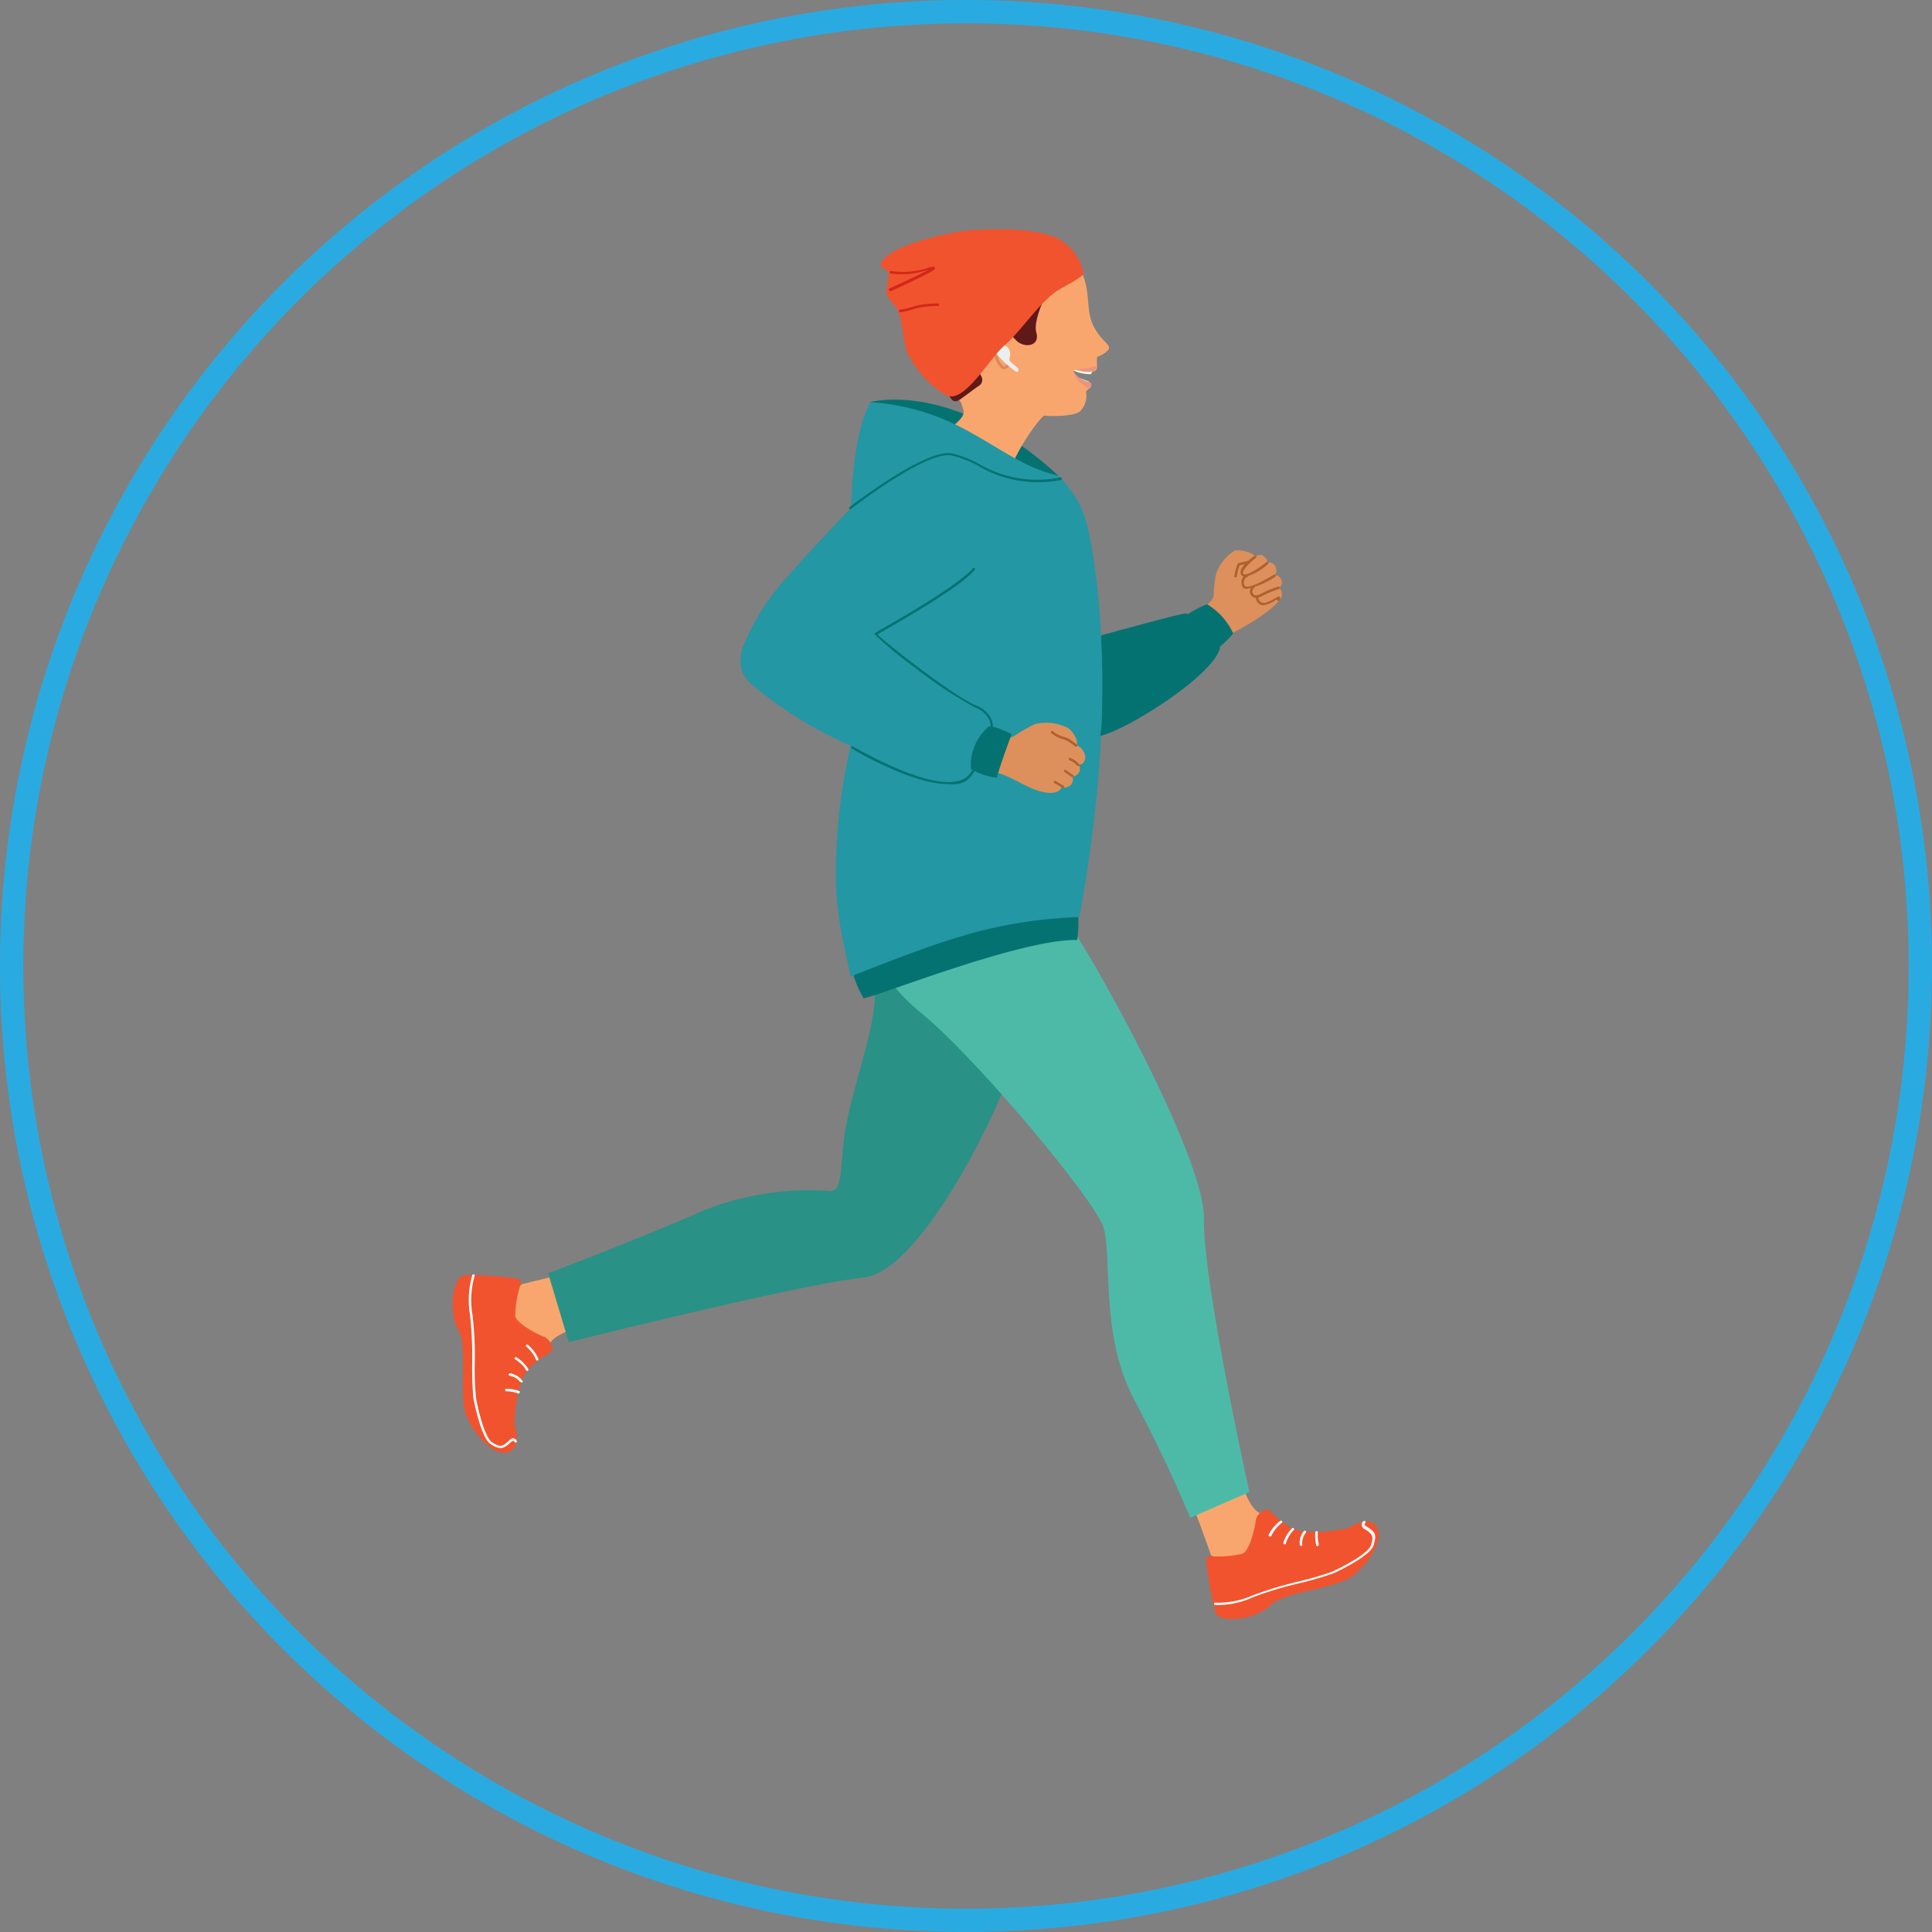 <svg xmlns="http://www.w3.org/2000/svg" viewBox="0 0 166 166"><rect x="0" y="0" width="166" height="166" fill="#808080" stroke="none"/><defs><style>.cls-1{fill:none;stroke:#29abe2;stroke-miterlimit:10;stroke-width:2px;}.cls-2{fill:#f9a66e;}.cls-3{fill:#f1532e;}.cls-4{fill:#fff;}.cls-5{fill:#299186;}.cls-6{fill:#4dbaa8;}.cls-7{fill:#f8f9f2;}.cls-8{fill:#057272;}.cls-9{fill:#dd865b;}.cls-10{fill:#eaeeef;}.cls-11{fill:#601919;}.cls-12{fill:#d3271a;}.cls-13{fill:#e9947f;}.cls-14{fill:#dd905b;}.cls-15{fill:#ad622f;}.cls-16{fill:#2397a3;}</style></defs><g id="レイヤー_2" data-name="レイヤー 2"><g id="文字"><circle class="cls-1" cx="83" cy="83" r="82"/><path class="cls-2" d="M44.84,110.34s5.47-1.33,6.45-1.63.87,4.92.87,4.92-4.63.42-5.06,2.12C46.74,117.15,41.08,113.26,44.84,110.34Z"/><path class="cls-3" d="M44.75,110.3a.34.34,0,0,0-.27-.43,25.83,25.83,0,0,0-4.51-.31c-1.13.06-1.45,3.3-.59,4.71s0,5.61.7,7.38c.52,1.37,2.59,4,3.92,2.93.62-.48.38-1.48.2-2.24a12.49,12.49,0,0,1,.7-3.93c.82-1.58,2.52-2.12,2.54-2.38a1.17,1.17,0,0,0-.8-1.21c-.59-.23-2.33-1.17-2.37-1.77A9,9,0,0,1,44.75,110.3Z"/><path class="cls-4" d="M43,124.42a1.73,1.73,0,0,1-.81-.32c-.87-.5-1.49-3.83-1.52-4a28.68,28.68,0,0,1-.1-3,33.16,33.16,0,0,0-.19-4.16,7.67,7.67,0,0,1,.2-3.38.11.11,0,0,1,.14-.06.1.1,0,0,1,.06.13A7.45,7.45,0,0,0,40.6,113a30.34,30.34,0,0,1,.19,4.2,25,25,0,0,0,.11,2.92c.24,1.35.82,3.49,1.41,3.83s.79.45,1.43-.18a.44.44,0,0,1,.41-.18.36.36,0,0,1,.25.21.1.1,0,0,1-.06.14.1.1,0,0,1-.14-.06h0a.14.14,0,0,0-.09-.08s-.13,0-.22.12C43.51,124.27,43.26,124.42,43,124.42Z"/><path class="cls-4" d="M46.16,116.9a.12.12,0,0,1-.11-.09,2.89,2.89,0,0,0-.84-1.11.11.11,0,0,1,.14-.16,3.22,3.22,0,0,1,.91,1.23.12.12,0,0,1-.08.13Z"/><path class="cls-4" d="M45.28,117.78a.1.1,0,0,1-.1-.07c-.18-.45-.93-.92-.93-.93a.09.09,0,0,1,0-.14.11.11,0,0,1,.15,0,3,3,0,0,1,1,1,.12.12,0,0,1-.06.14Z"/><path class="cls-4" d="M44.79,118.75a.11.11,0,0,1-.09,0,1.44,1.44,0,0,0-.9-.54.1.1,0,0,1-.09-.12.1.1,0,0,1,.12-.09,1.59,1.59,0,0,1,1.05.64.1.1,0,0,1,0,.15Z"/><path class="cls-4" d="M44.5,119.73h0a2.77,2.77,0,0,0-1-.19.1.1,0,0,1-.1-.11.09.09,0,0,1,.1-.1,3.15,3.15,0,0,1,1.13.2.11.11,0,0,1,0,.15A.11.11,0,0,1,44.5,119.73Z"/><path class="cls-2" d="M104.05,133.61s-1.75-5-2.28-5.86,4.55-2,4.55-2,.66,4.38,2.42,4.38C110.19,130.09,107.8,136.54,104.05,133.61Z"/><path class="cls-3" d="M104,133.71a.35.35,0,0,0-.36.37,28.34,28.34,0,0,0,.8,4.45c.34,1.07,3.56.59,4.71-.6s5.45-1.38,7-2.48c1.2-.84,3.21-3.48,1.88-4.52-.62-.49-1.52,0-2.22.36a12.45,12.45,0,0,1-4,.28c-1.73-.41-2.67-1.92-2.93-1.88a1.18,1.18,0,0,0-1,1.07c-.07.63-.56,2.55-1.14,2.74A9.06,9.06,0,0,1,104,133.71Z"/><path class="cls-4" d="M104.68,137.91h-.27a.11.11,0,0,1-.1-.12.1.1,0,0,1,.11-.09,7.31,7.31,0,0,0,3.21-.62,32,32,0,0,1,4-1.21,26.56,26.56,0,0,0,2.81-.82c1.25-.57,3.18-1.65,3.36-2.3s.25-.89-.52-1.35A.46.46,0,0,1,117,131a.35.35,0,0,1,.15-.29.11.11,0,0,1,.15,0,.1.1,0,0,1,0,.15h0s-.07.05-.06.11.06.12.17.19c.87.52.84.77.62,1.58-.27,1-3.35,2.39-3.48,2.45a29.63,29.63,0,0,1-2.85.83,30.78,30.78,0,0,0-4,1.2A7.54,7.54,0,0,1,104.68,137.91Z"/><path class="cls-4" d="M109.06,132l0,0a.11.11,0,0,1-.05-.14,3.33,3.33,0,0,1,1-1.19.11.11,0,1,1,.1.2,2.88,2.88,0,0,0-.87,1.09A.13.13,0,0,1,109.06,132Z"/><path class="cls-4" d="M110.34,132.68h0a.09.09,0,0,1-.07-.13,3,3,0,0,1,.74-1.24.12.12,0,0,1,.15,0,.1.1,0,0,1,0,.15,2.91,2.91,0,0,0-.67,1.13A.1.1,0,0,1,110.34,132.68Z"/><path class="cls-4" d="M111.78,132.82a.1.1,0,0,1-.1-.1,1.51,1.51,0,0,1,.36-1.17.1.1,0,0,1,.15,0,.12.12,0,0,1,0,.16,1.4,1.4,0,0,0-.3,1,.11.11,0,0,1-.1.12Z"/><path class="cls-4" d="M113.2,132.86a.11.11,0,0,1-.1-.08,3.15,3.15,0,0,1-.08-1.14.11.11,0,0,1,.13-.08.1.1,0,0,1,.08.13,3.11,3.11,0,0,0,.08,1,.12.12,0,0,1-.08.13Z"/><path class="cls-5" d="M73.8,78A22,22,0,0,0,75,84.42c.83,2.24-1.67,8.53-2.37,12.65-.45,2.68-.15,5.3-1.27,5.26A24.69,24.69,0,0,0,60.47,104c-4.7,2.1-13.37,5.41-13.37,5.41l1.77,5.91s19.95-5,25.32-5.55,13-17,13.58-20.74,1.84-15.19,1.84-15.19Z"/><path class="cls-6" d="M74.7,77.19s-1.61,4.94,4.47,9.87C83.76,90.78,94,103,94.8,105.42s-.31,9.28,2.63,14.8,4.84,10.19,4.84,10.19l5.08-2.21s-4-18-3.91-23.49S93.05,80.65,91.54,79s-.92-5.7-.92-5.7Z"/><path class="cls-7" d="M93.86,31.89l-.07.17a.13.13,0,0,1-.14.09,3.55,3.55,0,0,1-1.55-.38A3.27,3.27,0,0,1,93.86,31.89Z"/><path class="cls-7" d="M93.58,33l0-.13a.11.11,0,0,0-.07-.11l-1.11-.4S92.87,33.1,93.58,33Z"/><path class="cls-8" d="M74.77,34.55S82,32.49,91.18,41.09C80.21,43.59,74.77,34.55,74.77,34.55Z"/><path class="cls-2" d="M95.26,30c-.21.38-1,.67-1,.67a4.31,4.31,0,0,0,0,.64s0,.11,0,.17a.43.43,0,0,1-.08.31c-.17.21-.86.26-1.77,0h0a.12.12,0,0,0-.14.17h0a1.46,1.46,0,0,0,.17.24c.47.53,1.19.57,1.32.74v0a.5.5,0,0,1-.15.4,3.92,3.92,0,0,1-.3.3,1.91,1.91,0,0,1-.48,1.67c-.52.51-2.74.46-3.07.4s-3.06,3.85-3,5.18c.06.81-5.91-3-5.38-3.78.35-.51,1.66-1.19,1.38-1.94-.2-.53,0-.56-1-1.43C79.51,31.65,76,28.16,80,23.53a8.86,8.86,0,0,1,11.66-1.7,4.76,4.76,0,0,1,.65.6,3.62,3.62,0,0,1,.6.88c.82,1.75.37,3.25,1,4.61S95.46,29.57,95.26,30Z"/><path class="cls-9" d="M86.28,31.73A.49.49,0,0,1,86,31.6a1.9,1.9,0,0,1-.44-.68,1.26,1.26,0,0,0-.42-.61,1.63,1.63,0,0,0-.34-.14,1,1,0,0,1-.78-1,.81.81,0,0,1,.17-.65,1.47,1.47,0,0,1,1.09-.33h0a.11.11,0,1,1,0,.22h0a1.29,1.29,0,0,0-.92.25.58.58,0,0,0-.11.48c.07.61.32.69.63.79a3.89,3.89,0,0,1,.38.16,1.53,1.53,0,0,1,.51.71,1.67,1.67,0,0,0,.38.6c.12.1.19.09.21.08s.23-.25.25-.32a.11.11,0,0,1,.14-.07.11.11,0,0,1,.06.14.73.73,0,0,1-.39.46Z"/><path class="cls-10" d="M87.52,31.77c-.08-.25-.67-.57-.77-.81s.16-.33,0-.8c-.16-.67-1.38-.85-1.14.23a9.27,9.27,0,0,0,1.68,1.54C87.5,32,87.49,31.87,87.52,31.77Z"/><path class="cls-11" d="M90.39,24.22s-1.7,3.14-1.35,4.34-1,1.36-1.67.74S86,27.4,84.85,27.89s-1.28,3.19-.53,4.45a.6.6,0,0,1-.17.78c-.47.31-1.44,1.07-1.74,1.25-.64.38-.7-.31-1.24-.83-.8-.78-2.07-1.86-2.2-2.46C78.77,30.12,85.94,22.44,90.39,24.22Z"/><path class="cls-3" d="M90.87,20.47c-2.09-.9-5.18-.83-7.43-.69-1.45.08-7.23,1.26-7.77,2.91-.1.32.75.54.71.85,0-.33-.23,1.67-.23,1.64.28.83.9,1,1.15,1.9s.33,2.34.64,3.19a8.94,8.94,0,0,0,3.12,3.55c1.6,1.29,3.82-2.91,5.27-4.16s3.07-3.87,4.79-4.85c.16-.1,2.07-1.08,2-1.36A4.52,4.52,0,0,0,90.87,20.47Z"/><path class="cls-12" d="M76.48,25a.09.09,0,0,1-.09-.06.1.1,0,0,1,0-.14c1.31-.59,2.73-1.26,3.37-1.62a7.2,7.2,0,0,1-3.24.32.1.1,0,0,1-.08-.13.1.1,0,0,1,.12-.08A6.91,6.91,0,0,0,79.78,23c.37-.1.51-.12.55,0s.08.2-1.9,1.14c-.94.45-1.89.88-1.9.88Z"/><path class="cls-12" d="M77.34,26.83a.1.1,0,0,1-.1-.1.11.11,0,0,1,.09-.12,6.34,6.34,0,0,0,1.26-.31,7.71,7.71,0,0,1,2-.22.1.1,0,0,1,.11.1.11.11,0,0,1-.11.11,7.55,7.55,0,0,0-1.89.21,8,8,0,0,1-1.31.33Z"/><path class="cls-13" d="M94.25,31.43a.43.43,0,0,1-.08.31c-.17.21-.86.26-1.77,0A6.75,6.75,0,0,0,94.25,31.43Z"/><path class="cls-13" d="M93.77,33a.5.5,0,0,1-.15.4s-1.18-.51-1.36-1.42a1.46,1.46,0,0,0,.17.24c.47.53,1.19.57,1.32.74v0Z"/><path class="cls-14" d="M109.91,50.51a.57.57,0,0,0,.2-.63.7.7,0,0,0-.56-.49c.29-.35,0-1.28-.72-1,.21-.31-.38-.76-.55-.72-.45.12-.47.12-.57,0a2.67,2.67,0,0,0-1.59-.38,3.9,3.9,0,0,0-1.63,2,9.29,9.29,0,0,0-.2,1.75c0,.66-.86,1.18-1.51,1.32a30.17,30.17,0,0,1,2.15,2.47c0,.08,4.08-1.88,5.11-3.41A.71.71,0,0,0,109.91,50.51Z"/><path class="cls-15" d="M106.13,49.61h0a.1.1,0,0,1-.08-.13c.22-1.07.32-1.09.39-1.11l.77-.18a.11.11,0,0,1,.13.08.1.1,0,0,1-.08.13l-.75.18a5.64,5.64,0,0,0-.25,1A.11.11,0,0,1,106.13,49.61Z"/><path class="cls-15" d="M107,49.56a.41.41,0,0,1-.31-.11.43.43,0,0,1-.1-.31c0-.54,1.06-1.28,1.17-1.36a.11.11,0,1,1,.13.17c-.29.21-1,.84-1.08,1.21a.14.14,0,0,0,0,.14c.24.25,1.3-.44,2-1a.11.11,0,0,1,.15,0,.1.1,0,0,1,0,.15A4.61,4.61,0,0,1,107,49.56Z"/><path class="cls-15" d="M107.15,50.59a.48.48,0,0,1-.18,0,.35.35,0,0,1-.23-.21.85.85,0,0,1,0-.68.74.74,0,0,1,.36-.34.13.13,0,0,1,.14.07.11.11,0,0,1-.07.14.49.49,0,0,0-.24.22.65.65,0,0,0,0,.51.2.2,0,0,0,.09.09c.46.15,1.91-.7,2.43-1a.1.1,0,0,1,.15,0,.12.12,0,0,1,0,.15A6.87,6.87,0,0,1,107.15,50.59Z"/><path class="cls-15" d="M107.93,51.37a.53.53,0,0,1-.46-.25.6.6,0,0,1,.15-.77.11.11,0,1,1,.13.17.38.38,0,0,0-.09.49c.1.17.32.19.59.05a9.58,9.58,0,0,1,1.59-.66.11.11,0,0,1,.13.08.12.12,0,0,1-.09.13,10,10,0,0,0-1.53.65A1.09,1.09,0,0,1,107.93,51.37Z"/><path class="cls-15" d="M108.58,52h-.15a.68.68,0,0,1-.52-.66.11.11,0,0,1,.11-.1h0a.11.11,0,0,1,.11.11.44.44,0,0,0,.35.44c.3.07.85-.25,1.12-.41a1.46,1.46,0,0,1,.21-.11.16.16,0,0,1,.14,0,.35.35,0,0,1,0,.3.11.11,0,0,1-.13.08.12.12,0,0,1-.08-.13v0l-.07,0A2.73,2.73,0,0,1,108.58,52Z"/><path class="cls-8" d="M101.85,52.92a8.08,8.08,0,0,1,1.87-1,5.76,5.76,0,0,1,2.24,2.5,7.45,7.45,0,0,1-1.62,1.49Z"/><path class="cls-8" d="M73.2,83.28a8.82,8.82,0,0,0,1,2.49c1.13-.12,13.55-5.12,18.35-5a10.77,10.77,0,0,0,0-3.11S73.2,82.16,73.2,83.28Z"/><path class="cls-8" d="M101.93,52.71c-.21-.09-7,1.8-7.74,2-.38.22-1,8.75-.66,8.87l1.22-.41c2.26-.61,9.46-5.08,10.07-7.49A6.63,6.63,0,0,0,101.93,52.71Z"/><path class="cls-16" d="M94,48.28c-.68-4.64-1.29-5.36-3-7.39-5-.12-9.61-5.2-10.19-4.74-2.66,2.12-10.19,10-13.22,13.47A19.84,19.84,0,0,0,64,55.19a3.38,3.38,0,0,0-.2,2.6,3.62,3.62,0,0,0,1,1.2,35.81,35.81,0,0,0,8.29,5.09A48,48,0,0,0,71.83,74.3c-.12,3.87.57,6.24,1.25,9.6,7.24-2.8,11.91-4.81,19.67-5.11C94.5,69,95.47,58.58,94,48.28Z"/><path class="cls-8" d="M84.92,63.31a.07.07,0,0,1-.06,0,.1.1,0,0,1,0-.15A1.46,1.46,0,0,0,85.06,62a2.1,2.1,0,0,0-1.3-1.22,37.29,37.29,0,0,1-5.12-3.4,31.23,31.23,0,0,1-3.51-2.9v0l0-.05a8.74,8.74,0,0,1,.78-.47c1.78-1,6.5-3.75,7.69-5.14a.11.11,0,0,1,.15,0,.1.1,0,0,1,0,.15C82.58,50.36,78,53,76.05,54.13l-.66.38c.63.65,6.29,5.14,8.45,6.1A2.26,2.26,0,0,1,85.26,62,1.62,1.62,0,0,1,85,63.27.11.11,0,0,1,84.92,63.31Z"/><path class="cls-8" d="M81.43,67.37c-3.12,0-8.05-2.94-8.28-3.07a.12.12,0,0,1,0-.15.11.11,0,0,1,.15,0c.06,0,6.27,3.74,9.11,2.93a1.73,1.73,0,0,0,1.12-.89.11.11,0,0,1,.15,0,.1.1,0,0,1,0,.14,1.91,1.91,0,0,1-1.25,1A3.51,3.51,0,0,1,81.43,67.37Z"/><path class="cls-16" d="M91,40.88c-.77,2.86-6.91-2-9.4-1.86s-8.48,4.61-8.48,4.61.07-6.34,1.69-9.08C83.13,35.19,85.78,39.76,91,40.88Z"/><path class="cls-8" d="M73.08,43.74a.11.11,0,0,1-.09,0,.12.12,0,0,1,0-.15c.26-.21,6.46-5,8.77-4.64a8.88,8.88,0,0,1,2.33.9,10,10,0,0,0,7,1.18.1.1,0,0,1,.13.08.1.1,0,0,1-.08.13A10.09,10.09,0,0,1,84,40a8.37,8.37,0,0,0-2.28-.87c-2.21-.36-8.53,4.54-8.6,4.59Z"/><path class="cls-8" d="M94.61,63.19h0a.1.1,0,0,1-.07-.13c.51-2.06.08-8.26.08-8.33a.1.1,0,0,1,.09-.11.11.11,0,0,1,.12.1c0,.25.44,6.3-.09,8.4A.11.11,0,0,1,94.61,63.19Z"/><path class="cls-14" d="M93.25,65a1.4,1.4,0,0,0-.75-1c.22-.46-.53-1.38-.77-1.47a4.18,4.18,0,0,0-2.79-.32,12,12,0,0,0-1.84,1.06c-.31.17-.55.06-.89.07-.21.51-1.18,2.55-1.43,2.94,1.92,0,3.52,1.78,5.45,1.85.4,0,.9-.13,1-.53a.69.69,0,0,0,.76-.14.71.71,0,0,0,.15-.75.65.65,0,0,0,.55-1C93.06,65.72,93.27,65.35,93.25,65Z"/><path class="cls-15" d="M92.45,64.14a.09.09,0,0,1-.07,0,5.85,5.85,0,0,0-.71-.5l-.27-.11A2.72,2.72,0,0,1,90.34,63a.11.11,0,1,1,.16-.14,2.67,2.67,0,0,0,1,.48l.3.11a6.92,6.92,0,0,1,.74.54.1.1,0,0,1,0,.15A.12.12,0,0,1,92.45,64.14Z"/><path class="cls-15" d="M92.66,65.8a.11.11,0,0,1-.09,0,1.81,1.81,0,0,0-.68-.48.1.1,0,0,1-.06-.14.11.11,0,0,1,.14-.06,2,2,0,0,1,.77.56.1.1,0,0,1,0,.15Z"/><path class="cls-15" d="M92.13,66.75l-.06,0-.62-.43a.11.11,0,0,1,0-.15.11.11,0,0,1,.15,0l.62.44a.1.1,0,0,1,0,.14A.12.12,0,0,1,92.13,66.75Z"/><path class="cls-15" d="M91.25,67.67l0,0-.68-.4a.11.11,0,0,1,0-.15.11.11,0,0,1,.15,0l.68.4a.1.1,0,0,1,0,.14A.1.1,0,0,1,91.25,67.67Z"/><path class="cls-8" d="M86.92,63.08s-1.25,3.37-1.25,3.74a5.4,5.4,0,0,1-2.24-.75,4.3,4.3,0,0,1,1.49-3.61C85.23,62.21,86.92,63.08,86.92,63.08Z"/></g></g></svg>